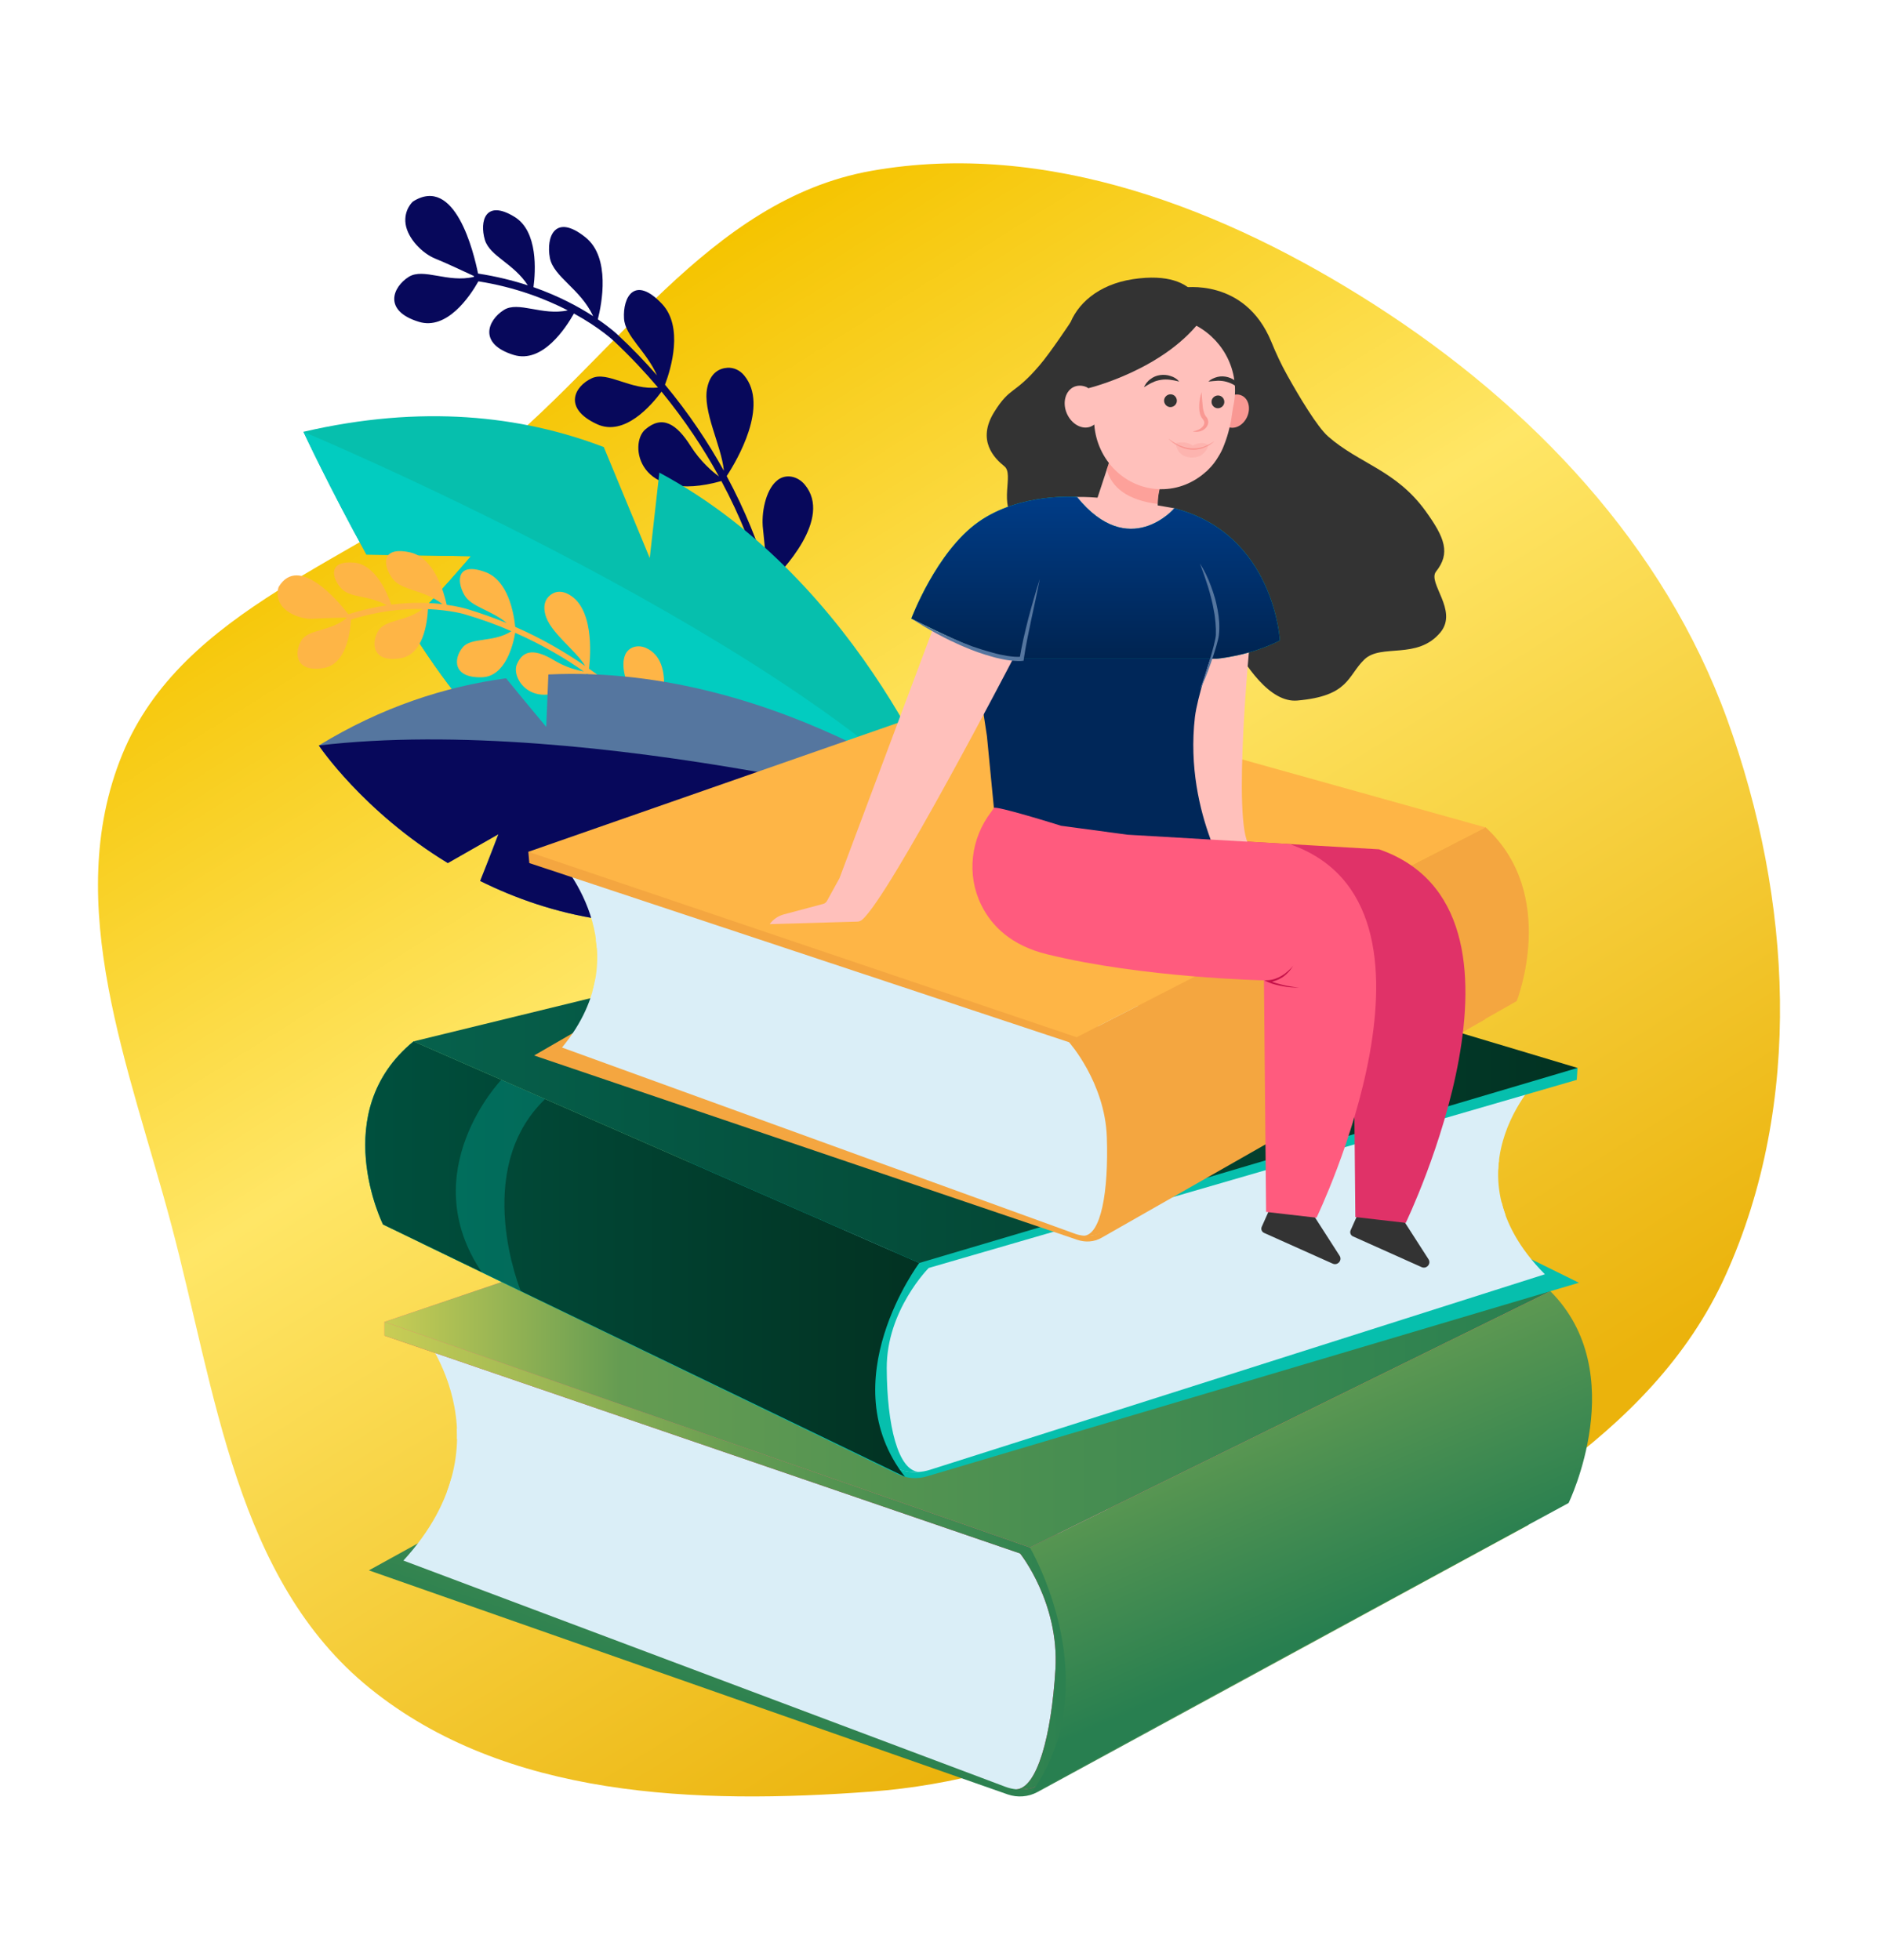 <?xml version="1.0" encoding="UTF-8"?> <svg xmlns="http://www.w3.org/2000/svg" width="115" height="120" viewBox="0 0 115 120" fill="none"> <g filter="url(#filter0_d)"> <path fill-rule="evenodd" clip-rule="evenodd" d="M53.362 6.461C64.098 4.558 75.019 8.791 84.196 14.678C93.783 20.828 101.906 29.371 105.775 40.081C109.725 51.013 110.452 63.506 105.662 74.097C101.099 84.185 90.4 89.303 80.921 95.031C72.279 100.253 63.432 104.951 53.362 105.701C42.675 106.497 30.977 106.111 22.646 99.372C14.454 92.745 13.201 81.214 10.501 71.03C7.962 61.458 3.739 51.373 7.484 42.205C11.152 33.226 21.913 30.325 29.565 24.363C37.592 18.11 43.342 8.237 53.362 6.461Z" fill="url(#paint0_linear)"></path> </g> <g filter="url(#filter1_d)"> <g filter="url(#filter2_d)"> <path d="M25.283 6.342C27.873 4.696 29.01 9.46 29.274 10.75C30.392 10.922 31.407 11.176 32.321 11.471C31.448 10.12 29.995 9.693 29.691 8.688C29.356 7.56 29.711 6.169 31.519 7.286C32.951 8.17 32.799 10.607 32.667 11.582C34.231 12.131 35.46 12.801 36.323 13.36C35.531 11.664 33.906 10.973 33.672 9.795C33.428 8.505 33.987 7.032 35.856 8.535C37.4 9.775 36.851 12.608 36.608 13.553C37.389 14.081 37.816 14.487 37.857 14.528C38.72 15.33 39.502 16.153 40.233 16.986C39.563 15.473 38.283 14.599 38.212 13.502C38.131 12.192 38.862 10.831 40.538 12.608C41.858 14.01 41.097 16.559 40.721 17.555C42.194 19.322 43.372 21.11 44.327 22.826C44.184 21.282 42.996 19.17 43.311 17.727C43.514 16.783 44.093 16.549 44.55 16.519C44.936 16.498 45.312 16.671 45.576 16.996C47.099 18.845 45.139 22.176 44.499 23.151C45.647 25.284 46.429 27.295 46.967 29.022C46.906 28.219 46.795 27.021 46.724 26.401C46.602 25.416 46.886 24.035 47.536 23.466C47.567 23.446 47.587 23.425 47.617 23.395C48.135 22.999 48.846 23.151 49.283 23.679C51.01 25.761 47.861 29.001 47.17 29.672C47.17 29.682 47.181 29.692 47.181 29.712C48.44 34.1 48.379 37.208 48.379 37.33L47.953 37.299C47.953 37.269 48.014 34.313 46.876 30.2C42.915 29.753 41.726 27.183 42.234 26.218C42.752 25.223 44.276 24.837 45.038 26.696C45.484 27.772 46.165 28.788 46.663 29.458C46.135 27.711 45.352 25.65 44.174 23.456C39.065 24.888 38.486 21.181 39.512 20.297C40.548 19.403 41.422 19.931 42.305 21.333C42.895 22.257 43.605 22.867 44.022 23.171C43.098 21.485 41.94 19.728 40.508 17.981C39.908 18.794 38.243 20.754 36.557 19.972C34.444 18.997 35.185 17.646 36.242 17.159C37.217 16.712 38.629 17.92 40.294 17.727C39.482 16.773 38.588 15.818 37.603 14.894C37.583 14.873 36.739 14.071 35.145 13.197C34.637 14.101 33.215 16.265 31.468 15.737C29.274 15.066 29.853 13.614 30.849 12.984C31.732 12.415 33.195 13.35 34.769 13.004C33.398 12.304 31.56 11.582 29.295 11.227C28.767 12.161 27.365 14.233 25.648 13.705C23.454 13.035 24.033 11.582 25.029 10.953C25.933 10.384 27.416 11.339 29.02 10.953V10.902C28.452 10.638 27.243 10.069 26.654 9.836C25.872 9.521 24.968 8.617 24.836 7.713C24.714 6.839 25.283 6.342 25.283 6.342Z" fill="#07085B"></path> </g> <path d="M28.838 30.058L22.44 29.956C20.215 25.934 18.58 22.44 18.58 22.44C25.802 20.764 31.895 21.434 36.974 23.375L39.787 30.169L40.376 24.939C52.971 31.703 58.191 46.075 58.191 46.075C58.191 46.075 35.948 43.749 31.225 41.565C29.407 40.722 27.102 37.675 24.969 34.263C26.665 32.627 28.838 30.058 28.838 30.058Z" fill="#06BFAD"></path> <path d="M18.58 22.44C18.58 22.44 47.161 34.395 58.191 46.065C58.191 46.065 35.948 43.739 31.225 41.555C29.407 40.712 27.102 37.665 24.969 34.252C26.675 32.627 28.838 30.058 28.838 30.058L22.44 29.956C20.215 25.934 18.58 22.44 18.58 22.44Z" fill="#02CCC0"></path> <g filter="url(#filter3_d)"> <path d="M17.066 29.936C18.285 27.915 20.712 30.809 21.332 31.612C22.165 31.348 22.947 31.175 23.678 31.063C22.611 30.433 21.464 30.637 20.915 30.047C20.296 29.387 20.072 28.3 21.697 28.453C22.987 28.575 23.719 30.311 23.962 31.023C25.232 30.86 26.308 30.901 27.091 30.992C25.963 30.098 24.602 30.18 24.044 29.438C23.434 28.625 23.312 27.427 25.11 27.823C26.603 28.148 27.192 30.291 27.355 31.033C28.076 31.134 28.502 31.266 28.553 31.276C29.427 31.541 30.249 31.835 31.031 32.15C30.056 31.337 28.868 31.175 28.442 30.444C27.934 29.57 27.974 28.382 29.731 29.032C31.123 29.55 31.468 31.561 31.549 32.383C33.175 33.094 34.596 33.927 35.836 34.78C35.216 33.765 33.662 32.719 33.388 31.612C33.205 30.89 33.53 30.525 33.825 30.352C34.078 30.2 34.404 30.2 34.698 30.332C36.384 31.083 36.171 34.059 36.069 34.943C37.593 36.02 38.822 37.137 39.786 38.153C39.472 37.624 38.984 36.832 38.72 36.426C38.294 35.786 38.019 34.74 38.273 34.12C38.283 34.09 38.294 34.069 38.304 34.049C38.527 33.602 39.065 33.46 39.553 33.673C41.452 34.516 40.396 37.828 40.152 38.528C40.162 38.538 40.162 38.538 40.172 38.549C42.549 41.139 43.565 43.302 43.605 43.393L43.301 43.515C43.291 43.495 42.316 41.433 40.122 38.985C37.237 40.042 35.541 38.67 35.551 37.838C35.572 36.974 36.486 36.182 37.654 37.198C38.324 37.787 39.147 38.254 39.715 38.549C38.751 37.523 37.501 36.365 35.947 35.258C32.91 38 31.245 35.634 31.651 34.679C32.057 33.714 32.839 33.775 33.936 34.435C34.657 34.872 35.358 35.044 35.754 35.116C34.535 34.263 33.144 33.45 31.549 32.749C31.417 33.511 30.94 35.431 29.508 35.471C27.72 35.522 27.761 34.334 28.33 33.643C28.848 33.003 30.239 33.358 31.316 32.648C30.432 32.262 29.488 31.916 28.482 31.622C28.462 31.612 27.599 31.358 26.207 31.297C26.166 32.099 25.933 34.069 24.541 34.303C22.805 34.598 22.703 33.389 23.17 32.617C23.587 31.926 24.917 32.058 25.882 31.287C24.694 31.266 23.18 31.408 21.494 31.937C21.444 32.759 21.19 34.669 19.829 34.902C18.092 35.197 17.99 33.988 18.457 33.216C18.884 32.516 20.245 32.668 21.21 31.855L21.2 31.815C20.712 31.825 19.686 31.855 19.199 31.886C18.549 31.937 17.614 31.622 17.218 31.043C16.843 30.474 17.066 29.936 17.066 29.936Z" fill="#FEB546"></path> </g> <path d="M19.523 41.646C23.363 39.3 27.242 38.041 30.99 37.533C32.097 38.894 33.448 40.509 33.448 40.509L33.58 37.299C47.983 36.619 59.937 46.237 59.937 46.237C51.608 51.509 44.489 52.971 38.659 52.514C38.313 51.397 37.816 49.721 37.816 49.721L36.79 52.301C33.997 51.874 31.529 51.001 29.396 49.944C29.934 48.604 30.513 47.08 30.513 47.08L27.415 48.847C22.215 45.679 19.523 41.646 19.523 41.646Z" fill="#55769F"></path> <path d="M38.669 52.514C38.324 51.397 37.826 49.721 37.826 49.721L36.8 52.301C34.007 51.874 31.539 51.001 29.406 49.944C29.944 48.604 30.523 47.08 30.523 47.08L27.425 48.847C22.215 45.679 19.523 41.646 19.523 41.646C36.302 39.676 59.947 46.237 59.947 46.237C51.619 51.509 44.499 52.971 38.669 52.514Z" fill="#07085B"></path> <path d="M61.714 105.877L22.59 92.156L53.578 75.062L93.606 89.373L63.521 105.735C62.963 106.03 62.313 106.081 61.714 105.877Z" fill="url(#paint1_linear)"></path> <path d="M25.627 77.307C25.627 77.307 31.518 84.112 24.703 91.556L61.572 105.41C62.486 105.756 63.512 105.542 64.213 104.862L65.553 103.572C65.553 103.572 70.195 90.835 70.195 90.52C70.195 90.195 60.902 82.669 60.902 82.669C60.902 82.669 45.606 80.831 45.209 80.831C44.813 80.831 25.627 77.307 25.627 77.307Z" fill="#DAEEF7"></path> <path d="M65.705 101.246C65.461 101.246 38.322 92.278 38.322 92.278C38.322 92.278 65.39 102.119 65.471 101.876C65.552 101.642 65.705 101.246 65.705 101.246Z" fill="#DAEEF7"></path> <path d="M23.545 76.941V77.784L62.465 91.12C62.465 91.12 64.873 94.126 64.629 98.209C64.385 102.292 63.502 105.522 62.222 105.563C62.222 105.563 63.034 105.634 63.441 105.38C63.847 105.126 64.802 104.273 64.802 104.273C64.802 104.273 66.416 97.001 66.498 96.828C66.579 96.645 65.655 90.724 65.035 90.277C64.416 89.84 64.934 89.139 61.988 88.591C59.043 88.052 35.865 77.642 35.296 77.784C34.738 77.926 29.933 77.703 29.669 77.784C29.416 77.865 23.545 76.941 23.545 76.941Z" fill="#E03268"></path> <path d="M23.545 76.941V77.784L62.465 91.12C62.465 91.12 64.873 94.126 64.629 98.209C64.385 102.292 63.502 105.522 62.222 105.563C62.222 105.563 63.034 105.634 63.441 105.38C63.847 105.126 64.802 104.273 64.802 104.273C64.802 104.273 66.416 97.001 66.498 96.828C66.579 96.645 65.655 90.724 65.035 90.277C64.416 89.84 64.934 89.139 61.988 88.591C59.043 88.052 35.865 77.642 35.296 77.784C34.738 77.926 29.933 77.703 29.669 77.784C29.416 77.865 23.545 76.941 23.545 76.941Z" fill="url(#paint2_linear)"></path> <path d="M63.065 90.754C63.065 90.754 68.021 99.164 63.065 105.908L96.053 88.032C96.053 88.032 99.933 80.059 94.936 75.062L63.065 90.754Z" fill="url(#paint3_linear)"></path> <path d="M63.065 90.754L23.545 76.941L59.225 64.814L94.936 75.062L63.065 90.754Z" fill="#FF5B7E"></path> <path d="M63.065 90.754L23.545 76.941L59.225 64.814L94.936 75.062L63.065 90.754Z" fill="url(#paint4_linear)"></path> <path d="M56.736 93.476L27.973 83.472C27.983 83.685 27.983 83.898 27.983 84.112L56.736 93.476Z" fill="#DAEEF7"></path> <path d="M27.659 86.458C27.578 86.752 27.487 87.047 27.375 87.352L48.481 94.238L27.659 86.458Z" fill="#DAEEF7"></path> <path d="M56.769 86.397L96.685 74.544L66.682 59.766L25.842 72.137L54.992 86.275C55.52 86.529 56.17 86.58 56.769 86.397Z" fill="#06BFAD"></path> <path d="M94.499 61.706C94.499 61.706 88.222 67.587 94.601 74.026L56.94 86.001C56.005 86.295 54.989 86.112 54.329 85.523L53.07 84.406C53.07 84.406 49.16 73.406 49.18 73.122C49.2 72.848 58.92 66.337 58.92 66.337C58.92 66.337 74.318 64.743 74.724 64.743C75.12 64.753 94.499 61.706 94.499 61.706Z" fill="#DAEEF7"></path> <path d="M53.041 82.395C53.285 82.395 80.942 74.646 80.942 74.646C80.942 74.646 53.305 83.147 53.244 82.944C53.183 82.73 53.041 82.395 53.041 82.395Z" fill="#DAEEF7"></path> <path d="M96.603 61.391L96.552 62.122L56.87 73.64C56.87 73.64 54.29 76.23 54.3 79.765C54.31 83.289 55.001 86.082 56.281 86.123C56.281 86.123 55.468 86.184 55.072 85.96C54.676 85.747 53.772 85.005 53.772 85.005C53.772 85.005 52.574 78.729 52.513 78.566C52.442 78.414 53.701 73.295 54.351 72.909C55.001 72.533 54.514 71.924 57.489 71.456C60.465 70.989 84.242 61.99 84.801 62.112C85.349 62.234 90.174 62.041 90.428 62.112C90.682 62.193 96.603 61.391 96.603 61.391Z" fill="#06BFAD"></path> <path d="M56.291 73.335C56.291 73.335 50.857 80.597 55.417 86.427L23.454 70.979C23.454 70.979 20.031 64.093 25.323 59.766L56.291 73.335Z" fill="#06BFAD"></path> <path d="M56.291 73.335C56.291 73.335 50.857 80.597 55.417 86.427L23.454 70.979C23.454 70.979 20.031 64.093 25.323 59.766L56.291 73.335Z" fill="url(#paint5_linear)"></path> <path d="M56.29 73.335L96.602 61.391L61.622 50.909L25.322 59.766L56.29 73.335Z" fill="url(#paint6_linear)"></path> <path d="M62.457 75.682L91.79 67.038C91.769 67.221 91.749 67.404 91.739 67.597L62.457 75.682Z" fill="#DAEEF7"></path> <path d="M91.952 69.618C92.013 69.872 92.094 70.126 92.185 70.39L70.684 76.342L91.952 69.618Z" fill="#DAEEF7"></path> <path opacity="0.3" d="M30.696 62.122C30.696 62.122 25.313 67.739 29.518 73.924L31.895 75.062C31.895 75.062 28.837 67.668 33.377 63.3L30.696 62.122Z" fill="#06BFAD"></path> <path d="M65.96 71.913L32.707 60.629L56.921 46.633L90.956 58.405L67.433 71.802C66.996 72.046 66.468 72.086 65.96 71.913Z" fill="#F4A640"></path> <path d="M34.09 48.451C34.09 48.451 39.453 54.038 34.415 60.142L65.809 71.538C66.581 71.822 67.414 71.649 67.942 71.091L68.948 70.034C68.948 70.034 71.802 59.593 71.781 59.329C71.761 59.065 63.534 52.88 63.534 52.88C63.534 52.88 50.808 51.356 50.473 51.356C50.148 51.356 34.09 48.451 34.09 48.451Z" fill="#DAEEF7"></path> <path d="M68.894 68.125C68.701 68.125 45.666 60.751 45.666 60.751C45.666 60.751 68.691 68.846 68.742 68.643C68.793 68.44 68.894 68.125 68.894 68.125Z" fill="#DAEEF7"></path> <path d="M32.352 48.157L32.413 48.847L65.463 59.817C65.463 59.817 67.666 62.285 67.778 65.637C67.89 68.988 67.413 71.629 66.356 71.67C66.356 71.67 67.027 71.72 67.341 71.517C67.656 71.314 68.377 70.613 68.377 70.613C68.377 70.613 69.149 64.651 69.2 64.509C69.251 64.357 68.042 59.502 67.504 59.136C66.956 58.771 67.331 58.202 64.873 57.755C62.405 57.308 42.539 48.756 42.082 48.868C41.635 48.98 37.663 48.797 37.45 48.868C37.247 48.919 32.352 48.157 32.352 48.157Z" fill="#F4A640"></path> <path d="M65.93 59.512C65.93 59.512 70.653 66.419 67.077 71.944L92.876 57.298C92.876 57.298 95.465 50.767 90.966 46.654L65.93 59.512Z" fill="#F4A640"></path> <path d="M65.93 59.512L32.352 48.157L60.79 38.234L90.966 46.664L65.93 59.512Z" fill="#FEB546"></path> <path d="M60.923 61.746L36.486 53.52C36.507 53.692 36.527 53.865 36.547 54.048L60.923 61.746Z" fill="#DAEEF7"></path> <path d="M36.456 55.957C36.415 56.201 36.354 56.445 36.283 56.688L54.179 62.356L36.456 55.957Z" fill="#DAEEF7"></path> <g filter="url(#filter4_d)"> <path d="M83.512 67.527L82.709 69.325C82.638 69.477 82.709 69.65 82.862 69.711L87.056 71.59C87.361 71.722 87.656 71.377 87.473 71.102L85.848 68.573C85.848 68.573 84.558 68.807 83.512 67.527Z" fill="#333333"></path> <path d="M65.007 45.213C65.007 45.213 63.717 51.297 69.588 52.749C75.458 54.191 82.862 54.344 82.862 54.344L82.995 68.522L86.082 68.878C86.082 68.878 95.304 49.773 84.447 46.005L74.514 45.426L70.441 44.878C70.441 44.878 66.368 43.598 66.307 43.791C66.256 43.974 65.098 45.314 65.007 45.213Z" fill="#E03268"></path> <path d="M87.94 28.993C88.824 27.875 88.488 26.941 87.29 25.285C85.472 22.777 83.237 22.401 81.328 20.725C80.658 20.136 79.55 18.277 78.829 16.987C78.454 16.317 78.129 15.616 77.844 14.915C76.219 10.975 72.421 11.614 72.421 11.614C72.421 11.614 72.613 16.591 72.634 16.733C72.634 16.764 72.786 16.845 73.03 16.957C72.268 17.709 71.049 18.917 70.806 19.323C70.45 19.913 69.008 22.442 69.008 22.442C69.008 22.442 71.506 29.389 71.74 31.329C71.862 32.354 73.416 32.649 75.163 32.751C76.27 34.883 77.803 37.037 79.439 36.895C82.618 36.62 82.506 35.391 83.542 34.386C84.578 33.38 86.792 34.437 88.214 32.71C89.301 31.369 87.391 29.683 87.94 28.993Z" fill="#333333"></path> <path d="M76.555 33.076C76.555 33.076 75.447 44.319 76.494 45.761H72.248V32.405L76.555 33.076Z" fill="#FFC0BB"></path> <path d="M65.546 13.747C65.546 13.747 64.306 15.616 63.666 16.358C62.072 18.227 61.869 17.637 60.873 19.242C59.807 20.969 60.883 22.055 61.503 22.553C62.123 23.051 61.087 24.899 62.234 25.935C63.738 27.286 65.119 26.017 66.155 26.768C67.191 27.53 67.414 28.647 69.862 28.434C72.31 28.221 72.279 20.227 72.279 20.227C72.279 20.227 70.278 15.982 70.197 15.951C70.126 15.921 65.546 13.747 65.546 13.747Z" fill="#333333"></path> <path d="M71.912 25.123C71.912 25.123 67.829 24.371 65.95 24.432C64.071 24.493 67.088 29.378 67.088 29.378L70.155 29.45C70.155 29.45 72.034 27.347 71.912 27.103C71.79 26.86 71.922 25.255 71.922 25.255L71.912 25.123Z" fill="#FFC0BB"></path> <path d="M68.278 21.223L67.201 24.493C67.201 24.493 68.136 26.433 71.01 25.6C71.01 25.6 70.685 24.92 71.122 23.528C71.569 22.096 68.278 21.223 68.278 21.223Z" fill="#FFC0BB"></path> <path opacity="0.6" d="M68.277 21.223L67.769 22.746C68.074 23.863 69.049 24.625 70.888 24.859C70.888 24.524 70.938 24.087 71.111 23.518C71.568 22.096 68.277 21.223 68.277 21.223Z" fill="#FC8D84"></path> <path d="M74.838 18.836C74.604 19.364 74.757 19.953 75.183 20.136C75.61 20.319 76.138 20.044 76.371 19.516C76.605 18.988 76.453 18.399 76.026 18.216C75.61 18.023 75.072 18.298 74.838 18.836Z" fill="#F99893"></path> <path d="M74.605 21.964C74.747 21.741 74.869 21.497 74.96 21.243C75.234 20.562 75.387 19.831 75.468 19.191C75.488 19.059 75.509 18.917 75.539 18.785C75.651 18.237 75.661 17.658 75.549 17.058C75.184 15.129 73.569 13.636 71.609 13.432C68.968 13.168 66.733 15.19 66.662 17.769C66.388 17.607 66.073 17.566 65.789 17.678C65.251 17.901 65.037 18.633 65.322 19.303C65.606 19.973 66.266 20.339 66.804 20.116C66.876 20.085 66.947 20.044 67.008 19.994C67.17 22.198 68.927 23.934 71.08 23.955C72.137 23.965 73.102 23.559 73.843 22.888C73.894 22.848 73.945 22.807 73.995 22.746C74.229 22.523 74.432 22.259 74.605 21.964Z" fill="#FFC0BB"></path> <path d="M73.579 18.013C73.498 18.257 73.447 18.511 73.437 18.765C73.427 18.897 73.437 19.029 73.447 19.161C73.468 19.293 73.498 19.435 73.579 19.567L73.62 19.618L73.65 19.659C73.661 19.679 73.681 19.699 73.691 19.72C73.722 19.76 73.732 19.801 73.742 19.841C73.762 19.933 73.722 20.024 73.661 20.105C73.528 20.278 73.285 20.369 73.041 20.42C73.285 20.471 73.579 20.441 73.803 20.238C73.915 20.136 73.996 19.984 73.986 19.821C73.986 19.78 73.975 19.74 73.965 19.699C73.955 19.659 73.935 19.628 73.915 19.587C73.894 19.547 73.864 19.526 73.843 19.496C73.833 19.476 73.823 19.476 73.823 19.466L73.803 19.435C73.752 19.354 73.722 19.242 73.691 19.13C73.661 19.019 73.65 18.897 73.64 18.775C73.61 18.521 73.6 18.277 73.579 18.013Z" fill="#F99893"></path> <path d="M72.065 18.541C72.065 18.755 71.882 18.927 71.669 18.927C71.456 18.927 71.283 18.744 71.283 18.531C71.283 18.318 71.466 18.145 71.679 18.145C71.893 18.145 72.065 18.318 72.065 18.541Z" fill="#333333"></path> <path d="M74.972 18.612C74.972 18.826 74.789 18.998 74.575 18.998C74.362 18.998 74.189 18.816 74.189 18.602C74.189 18.389 74.372 18.216 74.586 18.216C74.799 18.216 74.972 18.389 74.972 18.612Z" fill="#333333"></path> <path opacity="0.3" d="M72.004 21.141C72.004 21.141 72.532 20.948 73.04 21.284C73.04 21.284 73.578 20.948 74.005 21.263C74.005 21.263 73.802 22.066 72.918 22.015C72.024 21.954 72.004 21.141 72.004 21.141Z" fill="#F99893"></path> <path d="M71.537 20.847C71.639 20.928 71.74 20.999 71.852 21.07C71.964 21.141 72.075 21.202 72.187 21.253C72.421 21.355 72.665 21.426 72.918 21.446C73.172 21.466 73.426 21.436 73.67 21.365C73.914 21.284 74.137 21.162 74.361 21.02C74.269 21.111 74.157 21.182 74.056 21.253C73.944 21.324 73.822 21.375 73.701 21.426C73.579 21.477 73.447 21.507 73.314 21.527C73.183 21.548 73.05 21.548 72.918 21.538C72.654 21.517 72.4 21.436 72.167 21.314C71.923 21.192 71.71 21.04 71.537 20.847Z" fill="#F99893"></path> <path d="M72.208 17.363C72.005 17.312 71.822 17.272 71.629 17.251C71.447 17.231 71.264 17.231 71.081 17.262C70.908 17.292 70.736 17.333 70.563 17.424C70.472 17.454 70.4 17.515 70.309 17.556C70.218 17.607 70.147 17.658 70.045 17.709C70.096 17.617 70.147 17.526 70.207 17.444C70.278 17.363 70.35 17.282 70.441 17.221C70.603 17.089 70.817 16.997 71.04 16.967C71.264 16.937 71.487 16.957 71.69 17.028C71.893 17.089 72.076 17.201 72.208 17.363Z" fill="#333333"></path> <path d="M73.996 17.363C74.148 17.221 74.352 17.13 74.555 17.079C74.768 17.028 74.992 17.038 75.205 17.099C75.418 17.16 75.621 17.272 75.763 17.424C75.845 17.495 75.906 17.587 75.966 17.668C76.017 17.759 76.058 17.851 76.099 17.952C76.007 17.891 75.936 17.83 75.855 17.769C75.773 17.719 75.702 17.648 75.621 17.607C75.469 17.505 75.296 17.434 75.124 17.384C74.951 17.333 74.768 17.312 74.585 17.312C74.392 17.323 74.199 17.343 73.996 17.363Z" fill="#333333"></path> <path d="M74.117 34.335C74.117 34.335 73.325 36.661 73.172 37.9C72.817 40.977 73.477 43.608 74.117 45.365C75.011 47.823 67.444 46.452 67.302 46.381C67.15 46.31 60.903 43.892 60.903 43.892L60.436 39.078L59.715 34.335L60.05 31.542L74.117 34.335Z" fill="#002759"></path> <path d="M62.132 27.561C62.132 27.561 63.097 27.642 62.996 29.328C62.894 31.014 62.102 34.213 62.102 34.213C62.102 34.213 54.474 48.89 52.798 50.312C52.707 50.393 52.595 50.433 52.473 50.433L47.131 50.586C47.344 50.291 47.659 50.078 48.014 49.986L50.411 49.347C50.503 49.326 50.584 49.255 50.635 49.174L51.407 47.772L57.196 32.334C57.785 30.963 59.187 30.171 60.152 29.033C60.863 28.2 61.624 27.479 62.132 27.561Z" fill="#FFC0BB"></path> <path d="M71.913 25.123C71.913 25.123 69.141 28.363 65.951 24.432C65.951 24.432 62.468 24.148 59.908 25.966C57.338 27.784 55.805 31.877 55.805 31.877C55.805 31.877 60.456 34.223 61.604 34.335H74.503C74.503 34.335 76.474 34.183 78.373 33.218C78.373 33.228 78.048 26.718 71.913 25.123Z" fill="#02CCC0"></path> <path d="M71.913 25.123C71.913 25.123 69.141 28.363 65.951 24.432C65.951 24.432 62.468 24.148 59.908 25.966C57.338 27.784 55.805 31.877 55.805 31.877C55.805 31.877 60.456 34.223 61.604 34.335H74.503C74.503 34.335 76.474 34.183 78.373 33.218C78.373 33.228 78.048 26.718 71.913 25.123Z" fill="url(#paint7_linear)"></path> <path d="M63.675 29.45C63.543 29.846 63.421 30.252 63.31 30.648C63.188 31.054 63.086 31.451 62.974 31.857C62.873 32.263 62.771 32.669 62.68 33.076C62.589 33.482 62.507 33.898 62.436 34.315L62.538 34.213C62.416 34.223 62.253 34.223 62.111 34.213C61.969 34.203 61.817 34.183 61.675 34.162C61.38 34.112 61.085 34.051 60.801 33.969L60.588 33.908L60.374 33.847C60.232 33.807 60.09 33.766 59.948 33.715L59.521 33.573L59.105 33.411C58.82 33.309 58.546 33.177 58.272 33.065L57.449 32.69L56.637 32.294C56.373 32.151 56.099 32.019 55.824 31.887C56.078 32.05 56.342 32.202 56.596 32.365C56.86 32.517 57.124 32.669 57.388 32.812C57.652 32.954 57.927 33.096 58.201 33.228L58.617 33.421C58.76 33.482 58.892 33.553 59.034 33.604C59.592 33.847 60.171 34.051 60.76 34.213L60.984 34.274L61.207 34.325C61.36 34.365 61.512 34.386 61.664 34.416C61.817 34.437 61.969 34.457 62.121 34.467C62.284 34.477 62.426 34.487 62.599 34.467L62.68 34.457L62.69 34.365C62.812 33.543 62.985 32.72 63.157 31.907L63.421 30.679L63.675 29.45Z" fill="#55769F"></path> <path d="M73.478 28.505C73.661 28.982 73.824 29.46 73.976 29.937C74.118 30.415 74.25 30.902 74.332 31.4C74.382 31.643 74.413 31.897 74.433 32.141C74.454 32.385 74.464 32.639 74.454 32.883C74.433 33.38 73.702 35.716 73.478 36.184C73.783 35.777 74.586 33.421 74.636 32.903C74.697 32.385 74.657 31.867 74.565 31.359C74.514 31.105 74.464 30.851 74.393 30.608C74.322 30.364 74.24 30.12 74.149 29.876C73.976 29.399 73.753 28.932 73.478 28.505Z" fill="#55769F"></path> <path d="M66.653 17.769C66.653 17.769 71.416 16.622 73.701 13.382C73.701 13.382 73.742 10.436 69.364 11.096C65.109 11.757 64.113 15.89 66.653 17.769Z" fill="#333333"></path> <path d="M78.068 67.314L77.266 69.112C77.195 69.264 77.266 69.437 77.418 69.498L81.613 71.377C81.918 71.509 82.212 71.163 82.029 70.889L80.404 68.36C80.404 68.36 79.115 68.594 78.068 67.314Z" fill="#333333"></path> <path d="M60.69 43.72C59.441 45.355 59.176 47.569 60.091 49.418C60.72 50.697 61.919 51.896 64.123 52.434C69.993 53.877 77.398 54.029 77.398 54.029L77.53 68.208L80.617 68.563C80.617 68.563 89.84 49.458 78.982 45.69L69.049 45.111L64.976 44.563C64.976 44.563 60.903 43.283 60.842 43.476C60.842 43.507 60.781 43.598 60.69 43.72Z" fill="#FF5B7E"></path> <path d="M79.043 54.405C78.88 54.374 78.728 54.354 78.576 54.313C78.424 54.273 78.271 54.232 78.119 54.191C78.037 54.171 77.966 54.141 77.895 54.11C77.977 54.09 78.048 54.069 78.129 54.039C78.281 53.988 78.424 53.907 78.555 53.826C78.688 53.734 78.799 53.633 78.911 53.511C79.013 53.399 79.104 53.267 79.185 53.135L79.033 53.308C78.972 53.358 78.921 53.419 78.87 53.46C78.759 53.562 78.637 53.653 78.505 53.734C78.373 53.816 78.241 53.877 78.099 53.927C77.956 53.978 77.804 54.009 77.672 54.019L77.418 54.029L77.641 54.13C77.794 54.202 77.946 54.252 78.109 54.293C78.261 54.334 78.424 54.364 78.586 54.395C78.749 54.425 78.901 54.445 79.063 54.456C79.226 54.466 79.388 54.476 79.551 54.476C79.368 54.456 79.206 54.435 79.043 54.405Z" fill="#C5134A"></path> </g> </g> <defs> <filter id="filter0_d" x="0" y="4" width="115" height="112" filterUnits="userSpaceOnUse" color-interpolation-filters="sRGB"> <feFlood flood-opacity="0" result="BackgroundImageFix"></feFlood> <feColorMatrix in="SourceAlpha" type="matrix" values="0 0 0 0 0 0 0 0 0 0 0 0 0 0 0 0 0 0 127 0"></feColorMatrix> <feOffset dy="4"></feOffset> <feGaussianBlur stdDeviation="3"></feGaussianBlur> <feColorMatrix type="matrix" values="0 0 0 0 0.914 0 0 0 0 0.702 0 0 0 0 0.059 0 0 0 0.34 0"></feColorMatrix> <feBlend mode="normal" in2="BackgroundImageFix" result="effect1_dropShadow"></feBlend> <feBlend mode="normal" in="SourceGraphic" in2="effect1_dropShadow" result="shape"></feBlend> </filter> <filter id="filter1_d" x="7" y="0" width="100.489" height="120" filterUnits="userSpaceOnUse" color-interpolation-filters="sRGB"> <feFlood flood-opacity="0" result="BackgroundImageFix"></feFlood> <feColorMatrix in="SourceAlpha" type="matrix" values="0 0 0 0 0 0 0 0 0 0 0 0 0 0 0 0 0 0 127 0"></feColorMatrix> <feOffset dy="4"></feOffset> <feGaussianBlur stdDeviation="5"></feGaussianBlur> <feColorMatrix type="matrix" values="0 0 0 0 0 0 0 0 0 0 0 0 0 0 0 0 0 0 0.3 0"></feColorMatrix> <feBlend mode="normal" in2="BackgroundImageFix" result="effect1_dropShadow"></feBlend> <feBlend mode="normal" in="SourceGraphic" in2="effect1_dropShadow" result="shape"></feBlend> </filter> <filter id="filter2_d" x="22.143" y="6" width="29.651" height="35.33" filterUnits="userSpaceOnUse" color-interpolation-filters="sRGB"> <feFlood flood-opacity="0" result="BackgroundImageFix"></feFlood> <feColorMatrix in="SourceAlpha" type="matrix" values="0 0 0 0 0 0 0 0 0 0 0 0 0 0 0 0 0 0 127 0"></feColorMatrix> <feOffset dy="2"></feOffset> <feGaussianBlur stdDeviation="1"></feGaussianBlur> <feColorMatrix type="matrix" values="0 0 0 0 0 0 0 0 0 0 0 0 0 0 0 0 0 0 0.25 0"></feColorMatrix> <feBlend mode="normal" in2="BackgroundImageFix" result="effect1_dropShadow"></feBlend> <feBlend mode="normal" in="SourceGraphic" in2="effect1_dropShadow" result="shape"></feBlend> </filter> <filter id="filter3_d" x="15" y="27.745" width="30.605" height="19.77" filterUnits="userSpaceOnUse" color-interpolation-filters="sRGB"> <feFlood flood-opacity="0" result="BackgroundImageFix"></feFlood> <feColorMatrix in="SourceAlpha" type="matrix" values="0 0 0 0 0 0 0 0 0 0 0 0 0 0 0 0 0 0 127 0"></feColorMatrix> <feOffset dy="2"></feOffset> <feGaussianBlur stdDeviation="1"></feGaussianBlur> <feColorMatrix type="matrix" values="0 0 0 0 0 0 0 0 0 0 0 0 0 0 0 0 0 0 0.25 0"></feColorMatrix> <feBlend mode="normal" in2="BackgroundImageFix" result="effect1_dropShadow"></feBlend> <feBlend mode="normal" in="SourceGraphic" in2="effect1_dropShadow" result="shape"></feBlend> </filter> <filter id="filter4_d" x="43.131" y="9" width="50.605" height="68.619" filterUnits="userSpaceOnUse" color-interpolation-filters="sRGB"> <feFlood flood-opacity="0" result="BackgroundImageFix"></feFlood> <feColorMatrix in="SourceAlpha" type="matrix" values="0 0 0 0 0 0 0 0 0 0 0 0 0 0 0 0 0 0 127 0"></feColorMatrix> <feOffset dy="2"></feOffset> <feGaussianBlur stdDeviation="2"></feGaussianBlur> <feColorMatrix type="matrix" values="0 0 0 0 0 0 0 0 0 0 0 0 0 0 0 0 0 0 0.25 0"></feColorMatrix> <feBlend mode="normal" in2="BackgroundImageFix" result="effect1_dropShadow"></feBlend> <feBlend mode="normal" in="SourceGraphic" in2="effect1_dropShadow" result="shape"></feBlend> </filter> <linearGradient id="paint0_linear" x1="51.532" y1="6" x2="98.09" y2="80.703" gradientUnits="userSpaceOnUse"> <stop stop-color="#F5C400"></stop> <stop offset="0.407" stop-color="#FFE666"></stop> <stop offset="1" stop-color="#EBB30C"></stop> </linearGradient> <linearGradient id="paint1_linear" x1="54.5" y1="70.5" x2="44.5" y2="101.5" gradientUnits="userSpaceOnUse"> <stop stop-color="#C9CD55"></stop> <stop offset="0.506" stop-color="#659C52"></stop> <stop offset="1" stop-color="#287F50"></stop> </linearGradient> <linearGradient id="paint2_linear" x1="23.541" y1="91.246" x2="66.496" y2="91.246" gradientUnits="userSpaceOnUse"> <stop stop-color="#C9CD55"></stop> <stop offset="0.506" stop-color="#659C52"></stop> <stop offset="1" stop-color="#287F50"></stop> </linearGradient> <linearGradient id="paint3_linear" x1="56.5" y1="72" x2="69" y2="101" gradientUnits="userSpaceOnUse"> <stop stop-color="#C9CD55"></stop> <stop offset="0.506" stop-color="#659C52"></stop> <stop offset="1" stop-color="#287F50"></stop> </linearGradient> <linearGradient id="paint4_linear" x1="23.538" y1="77.774" x2="94.925" y2="77.774" gradientUnits="userSpaceOnUse"> <stop stop-color="#C9CD55"></stop> <stop offset="0.202" stop-color="#659C52"></stop> <stop offset="1" stop-color="#287F50"></stop> </linearGradient> <linearGradient id="paint5_linear" x1="22.367" y1="73.095" x2="56.293" y2="73.095" gradientUnits="userSpaceOnUse"> <stop stop-color="#00503E"></stop> <stop offset="1" stop-color="#023222"></stop> </linearGradient> <linearGradient id="paint6_linear" x1="25.327" y1="62.121" x2="96.607" y2="62.121" gradientUnits="userSpaceOnUse"> <stop stop-color="#06614C"></stop> <stop offset="1" stop-color="#023222"></stop> </linearGradient> <linearGradient id="paint7_linear" x1="67.089" y1="24.416" x2="67.089" y2="34.335" gradientUnits="userSpaceOnUse"> <stop stop-color="#003C87"></stop> <stop offset="1" stop-color="#002451"></stop> </linearGradient> </defs> </svg> 